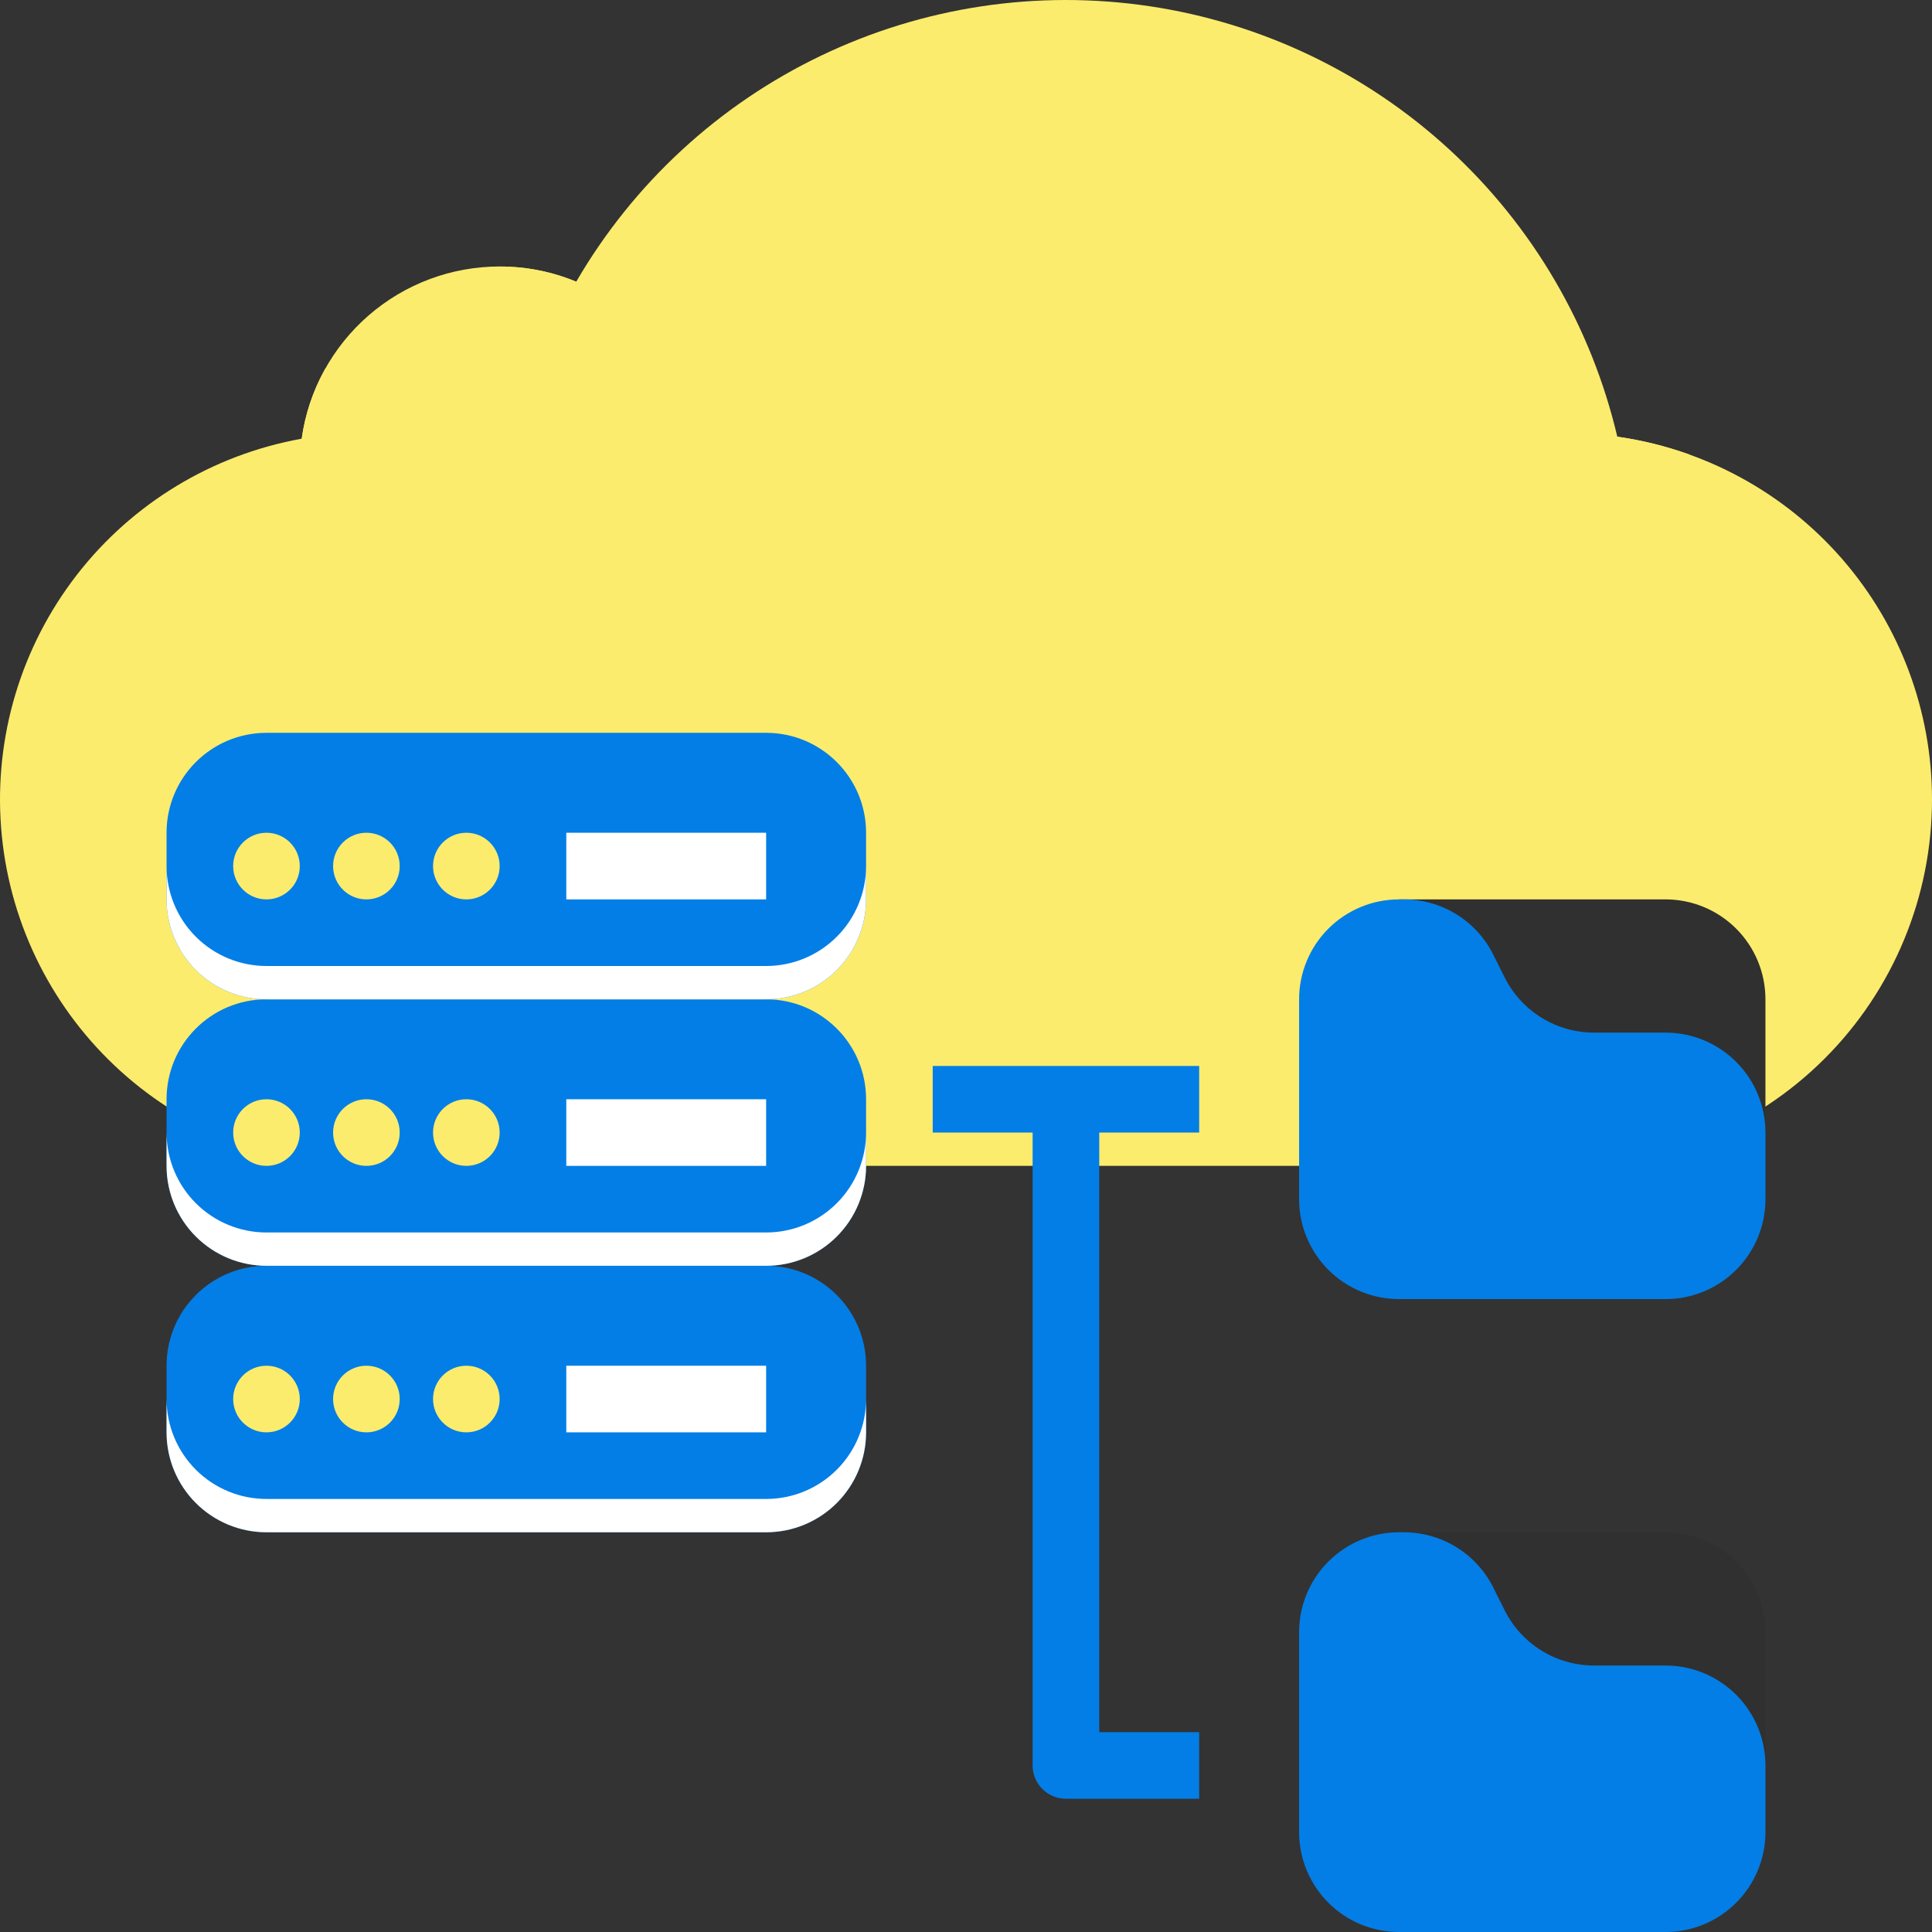<svg width="100" height="100" viewBox="0 0 100 100" fill="none" xmlns="http://www.w3.org/2000/svg">
<rect x="0" y="0" width="100" height="100" fill="#333333" stroke="none"/>
<g clip-path="url(#clip0_5_1628)">
<path d="M100 41.379C100 46.409 98.002 51.233 94.445 54.79C90.888 58.346 86.064 60.345 81.034 60.345H18.965C14.263 60.344 9.728 58.597 6.241 55.441C2.754 52.286 0.564 47.948 0.095 43.269C-0.374 38.59 0.911 33.903 3.703 30.118C6.494 26.334 10.591 23.721 15.2 22.787C15.338 22.759 15.479 22.733 15.616 22.707C15.961 20.235 17.189 17.971 19.072 16.333C20.954 14.695 23.366 13.793 25.862 13.793C26.011 13.793 26.16 13.795 26.308 13.804C27.517 13.853 28.708 14.116 29.826 14.58C32.775 9.508 37.179 5.437 42.468 2.895C47.756 0.353 53.685 -0.544 59.489 0.32C65.293 1.184 70.704 3.77 75.022 7.742C79.34 11.715 82.367 16.892 83.711 22.603C88.233 23.246 92.37 25.499 95.363 28.949C98.355 32.398 100.002 36.812 100 41.379Z" fill="#FCEC6D"/>
<path d="M23.037 19.334L22.414 22.726C20.167 22.316 17.865 22.31 15.616 22.707C15.794 21.427 16.21 20.192 16.845 19.067C17.543 19 18.25 18.966 18.965 18.965C20.331 18.966 21.693 19.089 23.037 19.334Z" fill="#FCEC6D"/>
<path d="M26.308 13.804C27.517 13.853 28.708 14.116 29.826 14.58C29.011 15.982 28.313 17.449 27.739 18.965L24.513 17.748C25.023 16.395 25.623 15.077 26.308 13.804Z" fill="#FCEC6D"/>
<path d="M87.875 27.386L84.433 27.586C84.335 25.908 84.094 24.241 83.711 22.604C84.975 22.782 86.218 23.089 87.42 23.519C87.649 24.798 87.8 26.089 87.875 27.386Z" fill="#FCEC6D"/>
<path d="M39.655 65.517H13.793C10.936 65.517 8.621 67.833 8.621 70.69V74.138C8.621 76.995 10.936 79.31 13.793 79.31H39.655C42.512 79.31 44.828 76.995 44.828 74.138V70.69C44.828 67.833 42.512 65.517 39.655 65.517Z" fill="#037EE6"/>
<path d="M13.793 74.138C14.745 74.138 15.517 73.366 15.517 72.414C15.517 71.462 14.745 70.69 13.793 70.69C12.841 70.69 12.069 71.462 12.069 72.414C12.069 73.366 12.841 74.138 13.793 74.138Z" fill="#FCEC6D"/>
<path d="M18.965 74.138C19.918 74.138 20.689 73.366 20.689 72.414C20.689 71.462 19.918 70.69 18.965 70.69C18.013 70.69 17.241 71.462 17.241 72.414C17.241 73.366 18.013 74.138 18.965 74.138Z" fill="#FCEC6D"/>
<path d="M24.138 74.138C25.09 74.138 25.862 73.366 25.862 72.414C25.862 71.462 25.09 70.69 24.138 70.69C23.186 70.69 22.414 71.462 22.414 72.414C22.414 73.366 23.186 74.138 24.138 74.138Z" fill="#FCEC6D"/>
<path d="M29.311 70.69H39.655V74.138H29.311V70.69Z" fill="white"/>
<path d="M39.655 51.724H13.793C10.936 51.724 8.621 54.04 8.621 56.897V60.345C8.621 63.202 10.936 65.517 13.793 65.517H39.655C42.512 65.517 44.828 63.202 44.828 60.345V56.897C44.828 54.04 42.512 51.724 39.655 51.724Z" fill="#037EE6"/>
<path d="M13.793 60.345C14.745 60.345 15.517 59.573 15.517 58.621C15.517 57.669 14.745 56.897 13.793 56.897C12.841 56.897 12.069 57.669 12.069 58.621C12.069 59.573 12.841 60.345 13.793 60.345Z" fill="#FCEC6D"/>
<path d="M18.965 60.345C19.918 60.345 20.689 59.573 20.689 58.621C20.689 57.669 19.918 56.897 18.965 56.897C18.013 56.897 17.241 57.669 17.241 58.621C17.241 59.573 18.013 60.345 18.965 60.345Z" fill="#FCEC6D"/>
<path d="M24.138 60.345C25.09 60.345 25.862 59.573 25.862 58.621C25.862 57.669 25.09 56.897 24.138 56.897C23.186 56.897 22.414 57.669 22.414 58.621C22.414 59.573 23.186 60.345 24.138 60.345Z" fill="#FCEC6D"/>
<path d="M29.311 56.897H39.655V60.345H29.311V56.897Z" fill="white"/>
<path d="M39.655 37.931H13.793C10.936 37.931 8.621 40.247 8.621 43.103V46.552C8.621 49.408 10.936 51.724 13.793 51.724H39.655C42.512 51.724 44.828 49.408 44.828 46.552V43.103C44.828 40.247 42.512 37.931 39.655 37.931Z" fill="#037EE6"/>
<path d="M13.793 46.552C14.745 46.552 15.517 45.78 15.517 44.828C15.517 43.875 14.745 43.103 13.793 43.103C12.841 43.103 12.069 43.875 12.069 44.828C12.069 45.78 12.841 46.552 13.793 46.552Z" fill="#FCEC6D"/>
<path d="M18.965 46.552C19.918 46.552 20.689 45.78 20.689 44.828C20.689 43.875 19.918 43.103 18.965 43.103C18.013 43.103 17.241 43.875 17.241 44.828C17.241 45.78 18.013 46.552 18.965 46.552Z" fill="#FCEC6D"/>
<path d="M24.138 46.552C25.09 46.552 25.862 45.78 25.862 44.828C25.862 43.875 25.09 43.103 24.138 43.103C23.186 43.103 22.414 43.875 22.414 44.828C22.414 45.78 23.186 46.552 24.138 46.552Z" fill="#FCEC6D"/>
<path d="M29.311 43.103H39.655V46.552H29.311V43.103Z" fill="white"/>
<path d="M39.655 50H13.793C12.421 50 11.106 49.455 10.136 48.485C9.166 47.515 8.621 46.199 8.621 44.828V46.552C8.621 47.923 9.166 49.239 10.136 50.209C11.106 51.179 12.421 51.724 13.793 51.724H39.655C41.027 51.724 42.342 51.179 43.312 50.209C44.282 49.239 44.827 47.923 44.828 46.552V44.828C44.827 46.199 44.282 47.515 43.312 48.485C42.342 49.455 41.027 50 39.655 50Z" fill="white"/>
<path d="M39.655 63.793H13.793C12.421 63.793 11.106 63.248 10.136 62.278C9.166 61.308 8.621 59.992 8.621 58.621V60.345C8.621 61.717 9.166 63.032 10.136 64.002C11.106 64.972 12.421 65.517 13.793 65.517H39.655C41.027 65.517 42.342 64.972 43.312 64.002C44.282 63.032 44.827 61.717 44.828 60.345V58.621C44.827 59.992 44.282 61.308 43.312 62.278C42.342 63.248 41.027 63.793 39.655 63.793Z" fill="white"/>
<path d="M39.655 77.586H13.793C12.421 77.586 11.106 77.041 10.136 76.071C9.166 75.101 8.621 73.785 8.621 72.414V74.138C8.621 75.51 9.166 76.825 10.136 77.795C11.106 78.765 12.421 79.31 13.793 79.31H39.655C41.027 79.31 42.342 78.765 43.312 77.795C44.282 76.825 44.827 75.51 44.828 74.138V72.414C44.827 73.785 44.282 75.101 43.312 76.071C42.342 77.041 41.027 77.586 39.655 77.586Z" fill="white"/>
<path d="M72.414 46.552H86.207C87.579 46.552 88.894 47.097 89.864 48.067C90.834 49.037 91.379 50.352 91.379 51.724V58.621H72.414V46.552Z" fill="#303030"/>
<path d="M67.241 51.724V62.069C67.241 63.441 67.786 64.756 68.756 65.726C69.726 66.696 71.042 67.241 72.414 67.241H86.207C87.579 67.241 88.894 66.696 89.864 65.726C90.834 64.756 91.379 63.441 91.379 62.069V58.621C91.379 57.249 90.834 55.933 89.864 54.963C88.894 53.993 87.579 53.448 86.207 53.448H82.507C81.546 53.448 80.605 53.181 79.788 52.676C78.971 52.171 78.31 51.448 77.88 50.589L77.291 49.411C76.862 48.552 76.202 47.829 75.385 47.324C74.567 46.819 73.626 46.552 72.665 46.552H72.414C71.042 46.552 69.726 47.097 68.756 48.067C67.786 49.037 67.241 50.352 67.241 51.724Z" fill="#037EE6"/>
<path d="M72.414 79.31H86.207C87.579 79.31 88.894 79.855 89.864 80.825C90.834 81.795 91.379 83.111 91.379 84.483V91.379H72.414V79.31Z" fill="#303030"/>
<path d="M67.241 84.483V94.828C67.241 96.199 67.786 97.515 68.756 98.485C69.726 99.455 71.042 100 72.414 100H86.207C87.579 100 88.894 99.455 89.864 98.485C90.834 97.515 91.379 96.199 91.379 94.828V91.379C91.379 90.007 90.834 88.692 89.864 87.722C88.894 86.752 87.579 86.207 86.207 86.207H82.507C81.546 86.207 80.605 85.939 79.788 85.434C78.971 84.929 78.31 84.207 77.88 83.348L77.291 82.17C76.862 81.31 76.202 80.588 75.385 80.083C74.567 79.578 73.626 79.31 72.665 79.31H72.414C71.042 79.31 69.726 79.855 68.756 80.825C67.786 81.795 67.241 83.111 67.241 84.483Z" fill="#037EE6"/>
<path d="M62.069 58.621V55.172H48.276V58.621H53.448V91.379C53.448 91.837 53.63 92.275 53.953 92.598C54.277 92.922 54.715 93.103 55.172 93.103H62.069V89.655H56.897V58.621H62.069Z" fill="#037EE6"/>
</g>
<defs>
<clipPath id="clip0_5_1628">
<rect width="100" height="100" fill="white"/>
</clipPath>
</defs>
</svg>
